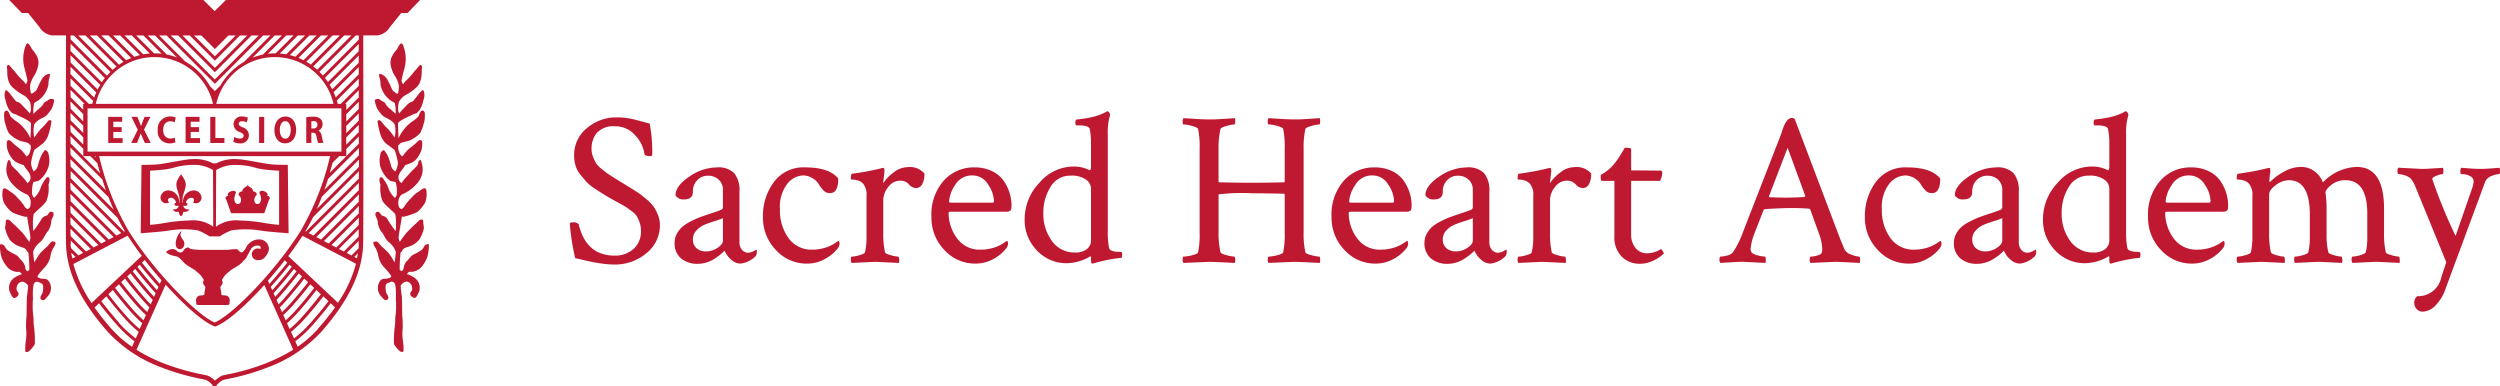 <svg xmlns="http://www.w3.org/2000/svg" width="349.289" height="54" viewBox="0 0 349.289 54">
  <g id="sacred-heart-academy-logo" transform="translate(4722 554)">
    <g id="Group_3" data-name="Group 3" transform="translate(-4722 -554)">
      <path id="Path_19" data-name="Path 19" d="M436.835,146.87c-.242.132-.264.484-.55.7a6.686,6.686,0,0,1-1.1.638c-.485.242-.595.573-.947.9a1.8,1.8,0,0,0-.485,1.079c0,.127-.173.289-.268.369-.1-.069-.194-.14-.277-.2a22.325,22.325,0,0,1,.126-2.41.428.428,0,0,0,.155-.157c.33-.507.33-.44,1.035-.683a3.142,3.142,0,0,0,1.409-.947,5.113,5.113,0,0,0,.639-1.52c.066-.264-.066-.506-.066-.947s-.22-.374-.4-.33-.528.463-.815.7-.749.749-1.035,1.013a13.143,13.143,0,0,0-1.029,1.38,1.409,1.409,0,0,1-.16-.741c.066-.635.347-1.993.458-2.854.081.129.142.093.268.08a10.259,10.259,0,0,0,1.806-.617,4.408,4.408,0,0,0,1.189-1.409,3.469,3.469,0,0,0,.132-1.74c-.088-.22-.22-.264-.484-.132s-.528.375-.793.529a3.561,3.561,0,0,0-.749.683,7.631,7.631,0,0,0-.969,1.145.871.871,0,0,1-.452.461c-.168-.025-.451-.163-.451-.814a1.509,1.509,0,0,1,.433-1.184,5.589,5.589,0,0,0,2.121-1.5,3.071,3.071,0,0,0,.837-1.784,3.594,3.594,0,0,0-.22-1.453c-.132-.242-.22-.044-.33.066s0,.33-.22.617-.7.683-.881.9-.837.9-1.057,1.189a2.91,2.91,0,0,0-.212.338.827.827,0,0,1-.448-.734c-.08-.662.79-1.343.912-1.758a7.837,7.837,0,0,0,.828-.312,2.02,2.02,0,0,0,.9-.727,3.765,3.765,0,0,0,.594-1.189,3.345,3.345,0,0,0,.066-.991c-.022-.2-.11-.33-.309-.286s-.352.22-.572.44-.837.661-1.167.969a7.432,7.432,0,0,0-.685.855c-.183-.066-.476-.291-.593-1.053a1.221,1.221,0,0,1,.014-.55c.028.053.066.053.118-.045.2-.374.969-.352,1.454-.572a4.5,4.5,0,0,0,1.475-1.035,5.987,5.987,0,0,0,.485-1.321,2.7,2.7,0,0,0,.154-.991c.022-.33.044-.683-.2-.793s-.352.066-.462.242-.11.4-.308.616a3.893,3.893,0,0,1-.727.595,5.742,5.742,0,0,0-1.969,2.386c-.024-.406-.089-1.557-.072-2.121.292-.442,1.624-.961,1.909-1.124a4.391,4.391,0,0,1,.683-.264c.132-.066.22-.264.4-.4a4.093,4.093,0,0,0,.55-1.409,1.938,1.938,0,0,0,.044-1.321c-.154-.2-.33.066-.463.176s-.462.595-.726.9-.22.4-.594.507-.793.7-1.035.9a5.7,5.7,0,0,0-.6.7,1.976,1.976,0,0,1-.166-.528,4.407,4.407,0,0,1,.122-1.11,2.679,2.679,0,0,1,.8-.872A7.13,7.13,0,0,0,435.4,125c1.057-.815.859-2.356.9-2.664s.044-.485-.088-.573-.264.066-.44.286a5.217,5.217,0,0,1-.506.573,11.2,11.2,0,0,1-1.1,1.255,2.448,2.448,0,0,0-.484.564,1.1,1.1,0,0,1-.213-.536c.084-.445.224-1.035.426-1.78a4.994,4.994,0,0,0-.186-3.077c-.08-.212-.164-.323-.27-.323s-.34.27-.5.615-.371.425-.716,1.035a2.072,2.072,0,0,0-.3,1.147,4.053,4.053,0,0,0,.7,1.877,4.211,4.211,0,0,1,.451,1.088l-.008.052.02.019a4.035,4.035,0,0,1-.108,1.148.447.447,0,0,1-.14.049,2.555,2.555,0,0,1-.609-.467c-.11-.176-.352-.793-.661-1.343a1.764,1.764,0,0,0-.836-.881c-.22-.066-.44-.154-.4.066a2.373,2.373,0,0,0,.11.55,3.132,3.132,0,0,1,.088.793,3.535,3.535,0,0,0,1.475,2.268c.239.142.4.244.519.32a4.978,4.978,0,0,1,.107,1.517c-.138-.136-.49-.481-.648-.6a4.212,4.212,0,0,1-.7-.7.668.668,0,0,0-.4-.418c-.308-.154-.506-.4-.727-.374s-.462.022-.4.352a3.6,3.6,0,0,0,.418,1.189c.176.2.551.793.9.969s1.255.595,1.453,1.1l0,.01a3.985,3.985,0,0,1,.039,1.465c-.02.117-.039.225-.055.323a13.869,13.869,0,0,0-.87-1.16,7.546,7.546,0,0,1-.595-.595c-.2-.22-.374-.484-.44-.528s-.132-.154-.264-.154-.22.022-.22.2a9.627,9.627,0,0,0,.352,1.629,2.86,2.86,0,0,0,.859,1.453c.306.23.857.64,1.164.869a9.572,9.572,0,0,1,.465,1.8,2.875,2.875,0,0,1-.359,1.214,1.335,1.335,0,0,1-.588-.773,7.331,7.331,0,0,0-.617-1.7c-.154-.154-.286-.528-.462-.506a.78.78,0,0,0-.44.7,3.266,3.266,0,0,0,.022,1.629,3.987,3.987,0,0,0,1.343,1.938c.2.093.519.11.791.225a4.61,4.61,0,0,1,.155,1.669,1.475,1.475,0,0,1-.255.518,3.372,3.372,0,0,1-.89-1.289,3.938,3.938,0,0,0-.55-1.1c-.2-.286-.308-.528-.484-.506s-.22,0-.242.352.132.506.132.749a4.933,4.933,0,0,0,.264,2.158c.32.621,1.4,1.387,1.812,1.9a8.093,8.093,0,0,1,.047,2.373,18.045,18.045,0,0,1-1.088-1.585c-.335-.64-.749-.462-.925-.7s-.308-.462-.44-.418-.374-.022-.374.352.264.55.308.9a2.9,2.9,0,0,0,.506,1.5c.33.286.529,1.057,1.079,1.5a2.871,2.871,0,0,1,.96,1.34,12.066,12.066,0,0,1-.175,1.492,9.244,9.244,0,0,0-.807-1.291,13.5,13.5,0,0,0-1.013-.969c-.308-.352-.528-.683-.749-.683s-.4.066-.4.2.022.286.33.748a3.329,3.329,0,0,1,.374,1.123,3.369,3.369,0,0,0,.683,1.409c.462.485,1.255,1.365,1.1,1.453-.025.014-.018.016.01.008a.669.669,0,0,1-.319.19c-.484.154-.881-.022-1.167.309a1.676,1.676,0,0,0,.066,2.2c.551.661.595.595.815.506s.22-.154.2-.4-.264-.33-.33-.793-.11-.991.22-1.123.529-.264.7-.2.352.11.418.639a8.945,8.945,0,0,1,.044,1.673,13.851,13.851,0,0,1,0,2.136c-.132.859-.044.925-.11,1.563a15.175,15.175,0,0,0-.154,2.334.822.822,0,0,0,.066.462c.11.22.727.947.9.969s.352.11.374-.154a7.185,7.185,0,0,0-.088-1.432,6.246,6.246,0,0,1-.022-1.7,15.471,15.471,0,0,0-.066-1.783c-.022-1.189-.022-2.4-.066-2.708-.03-.214-.125-.864-.157-1.426a.99.99,0,0,1,.378-.424.666.666,0,0,1,.881,0,1.047,1.047,0,0,1,.352.9c0,.242-.154.264-.242.484s0,.484.4.683.551-.33.815-.859a1.694,1.694,0,0,0-.617-1.894,3.826,3.826,0,0,0-1.1-.534c.455-.519.283-.259.788-.324a2.21,2.21,0,0,0,1.079-.485,4.315,4.315,0,0,0,.991-1.585,6.166,6.166,0,0,0,.22-1.629C437.319,146.716,437.077,146.738,436.835,146.87Z" transform="translate(-377.367 -112.662)" fill="#bf1932"/>
      <path id="Path_20" data-name="Path 20" d="M140.992,146.386c-.22,0-.44.33-.749.683a13.533,13.533,0,0,0-1.013.969,9.2,9.2,0,0,0-.807,1.291,12.143,12.143,0,0,1-.175-1.492,2.871,2.871,0,0,1,.96-1.34c.551-.44.749-1.211,1.079-1.5a2.906,2.906,0,0,0,.506-1.5c.044-.352.308-.528.308-.9s-.242-.308-.374-.352-.264.176-.44.418-.59.065-.925.7a17.908,17.908,0,0,1-1.088,1.585,8.084,8.084,0,0,1,.047-2.373c.415-.512,1.492-1.278,1.812-1.9a4.933,4.933,0,0,0,.264-2.158c0-.242.154-.4.132-.749s-.066-.33-.242-.352-.286.22-.484.506a3.938,3.938,0,0,0-.55,1.1,3.372,3.372,0,0,1-.89,1.289,1.479,1.479,0,0,1-.256-.518,4.61,4.61,0,0,1,.156-1.669c.272-.115.591-.133.791-.225a3.988,3.988,0,0,0,1.343-1.938,3.263,3.263,0,0,0,.022-1.629.78.78,0,0,0-.44-.7c-.176-.022-.308.352-.462.506a7.325,7.325,0,0,0-.617,1.7,1.337,1.337,0,0,1-.588.773,2.878,2.878,0,0,1-.359-1.214,9.575,9.575,0,0,1,.465-1.8c.308-.229.858-.639,1.164-.869a2.86,2.86,0,0,0,.859-1.453,9.651,9.651,0,0,0,.352-1.629c0-.176-.088-.2-.22-.2s-.2.11-.264.154-.242.308-.44.528a7.567,7.567,0,0,1-.595.595,13.777,13.777,0,0,0-.87,1.16c-.016-.1-.034-.206-.055-.323a3.984,3.984,0,0,1,.04-1.465l0-.01c.2-.506,1.1-.925,1.453-1.1s.727-.771.9-.969a3.6,3.6,0,0,0,.418-1.189c.066-.33-.176-.33-.4-.352s-.418.22-.727.374a.667.667,0,0,0-.4.418,4.215,4.215,0,0,1-.7.7c-.158.123-.51.468-.647.6a4.972,4.972,0,0,1,.107-1.517c.114-.076.28-.178.519-.32a3.537,3.537,0,0,0,1.475-2.268,3.134,3.134,0,0,1,.088-.793,2.372,2.372,0,0,0,.11-.55c.044-.22-.176-.132-.4-.066a1.764,1.764,0,0,0-.837.881c-.308.55-.55,1.167-.661,1.343a2.55,2.55,0,0,1-.609.467.444.444,0,0,1-.14-.049,4.021,4.021,0,0,1-.108-1.148l.02-.019-.008-.052a4.2,4.2,0,0,1,.451-1.088,4.058,4.058,0,0,0,.7-1.877,2.073,2.073,0,0,0-.3-1.147c-.345-.61-.557-.69-.716-1.035s-.393-.615-.5-.615-.19.111-.27.323a4.993,4.993,0,0,0-.186,3.077c.2.745.342,1.335.426,1.78a1.1,1.1,0,0,1-.213.536,2.441,2.441,0,0,0-.484-.564,11.214,11.214,0,0,1-1.1-1.255,5.24,5.24,0,0,1-.507-.573c-.176-.22-.308-.374-.44-.286s-.132.264-.088.573-.154,1.85.9,2.664a7.145,7.145,0,0,0,1.5,1.035,2.679,2.679,0,0,1,.8.872,4.43,4.43,0,0,1,.122,1.11,1.989,1.989,0,0,1-.166.528,5.717,5.717,0,0,0-.6-.7c-.242-.2-.661-.793-1.035-.9s-.33-.2-.595-.507-.595-.793-.727-.9-.308-.374-.462-.176a1.938,1.938,0,0,0,.044,1.321,4.089,4.089,0,0,0,.55,1.409c.176.132.264.33.4.4a4.387,4.387,0,0,1,.683.264c.284.163,1.617.681,1.909,1.124.016.564-.048,1.715-.072,2.121a5.741,5.741,0,0,0-1.969-2.386,3.882,3.882,0,0,1-.727-.595c-.2-.22-.2-.44-.308-.616s-.22-.352-.462-.242-.22.462-.2.793a2.7,2.7,0,0,0,.154.991,5.993,5.993,0,0,0,.485,1.321,4.5,4.5,0,0,0,1.475,1.035c.484.22,1.255.2,1.453.572.051.1.09.1.118.045a1.216,1.216,0,0,1,.014.55c-.117.762-.41.987-.593,1.053a7.518,7.518,0,0,0-.684-.855c-.33-.308-.947-.749-1.167-.969s-.374-.4-.572-.44-.286.088-.308.286a3.329,3.329,0,0,0,.066.991,3.76,3.76,0,0,0,.595,1.189,2.019,2.019,0,0,0,.9.727,7.816,7.816,0,0,0,.828.312c.121.415.992,1.1.912,1.758a.828.828,0,0,1-.448.734,2.864,2.864,0,0,0-.212-.338c-.22-.286-.881-.969-1.057-1.189s-.661-.617-.881-.9-.11-.506-.22-.617-.2-.308-.33-.066a3.592,3.592,0,0,0-.22,1.453,3.07,3.07,0,0,0,.837,1.784,5.592,5.592,0,0,0,2.121,1.5,1.509,1.509,0,0,1,.433,1.184c0,.651-.283.789-.451.814a.873.873,0,0,1-.452-.461,7.636,7.636,0,0,0-.969-1.145,3.566,3.566,0,0,0-.749-.683c-.264-.154-.528-.4-.793-.529s-.4-.088-.485.132a3.466,3.466,0,0,0,.132,1.74,4.409,4.409,0,0,0,1.189,1.409,10.275,10.275,0,0,0,1.806.617c.127.013.187.049.269-.08.111.861.393,2.219.458,2.854a1.409,1.409,0,0,1-.16.741,13.124,13.124,0,0,0-1.029-1.38c-.286-.264-.749-.771-1.035-1.013s-.639-.661-.815-.7-.4-.11-.4.33-.132.683-.066.947a5.111,5.111,0,0,0,.638,1.52,3.143,3.143,0,0,0,1.409.947c.7.242.7.176,1.035.683a.427.427,0,0,0,.155.157,22.258,22.258,0,0,1,.126,2.41c-.083.062-.181.133-.277.2-.1-.08-.268-.242-.268-.369a1.8,1.8,0,0,0-.485-1.079c-.352-.33-.462-.661-.947-.9a6.66,6.66,0,0,1-1.1-.638c-.286-.22-.308-.573-.55-.7s-.484-.154-.484.066a6.156,6.156,0,0,0,.22,1.629,4.315,4.315,0,0,0,.991,1.585,2.21,2.21,0,0,0,1.079.485c.5.066.332-.2.787.324a3.829,3.829,0,0,0-1.1.534,1.694,1.694,0,0,0-.617,1.894c.264.528.418,1.057.815.859s.485-.463.4-.683-.242-.242-.242-.484a1.047,1.047,0,0,1,.352-.9.666.666,0,0,1,.881,0,.989.989,0,0,1,.378.424c-.033.561-.127,1.211-.157,1.426-.044.308-.044,1.519-.066,2.708a15.492,15.492,0,0,0-.066,1.783,6.242,6.242,0,0,1-.022,1.7,7.2,7.2,0,0,0-.088,1.432c.022.264.2.176.374.154s.793-.749.9-.969a.821.821,0,0,0,.066-.462,15.125,15.125,0,0,0-.154-2.334c-.066-.638.022-.7-.11-1.563a13.826,13.826,0,0,1,0-2.136,8.951,8.951,0,0,1,.044-1.673c.066-.528.242-.573.418-.639s.374.066.7.2.286.661.22,1.123-.308.55-.33.793-.022.308.2.4.264.154.815-.506a1.676,1.676,0,0,0,.066-2.2c-.286-.33-.683-.154-1.167-.309a.669.669,0,0,1-.318-.19c.028.008.035.006.01-.008-.154-.088.638-.969,1.1-1.453a3.371,3.371,0,0,0,.683-1.409,3.321,3.321,0,0,1,.374-1.123c.308-.462.33-.616.33-.748S141.212,146.386,140.992,146.386Z" transform="translate(-133.615 -112.662)" fill="#bf1932"/>
      <path id="Path_21" data-name="Path 21" d="M192.33,89.272a2.417,2.417,0,0,0,1.817-1.19l1.566-1.942h.877l1.754-1.817H171.217l-1.58,1.553-1.568-1.553H140.943L142.7,86.14h.877l1.566,1.942a2.417,2.417,0,0,0,1.817,1.19h1.917c-.012,4.931-.06,26.789,0,29.161.1,3.91,2,7.91,5.809,12.227a19.238,19.238,0,0,0,7.446,4.969,32.776,32.776,0,0,0,5.771,1.662c.239.049.445.09.5.11a2.433,2.433,0,0,1,.972.788l.1.133h.331s.1-.138.1-.138a2.342,2.342,0,0,1,.954-.784c.059-.02.264-.061.5-.11a32.735,32.735,0,0,0,5.762-1.662,19.245,19.245,0,0,0,7.44-4.969c3.816-4.329,5.721-8.328,5.824-12.227.062-2.372.026-24.23.017-29.161Zm-2.548,15.13-4.057,4.062c.143-.485.275-.958.4-1.413l.909-.91h1v-1l1.754-1.756Q189.781,103.894,189.782,104.4Zm-8.758,23.215a17.228,17.228,0,0,1-1.458,1.462l-.333-.745a17.7,17.7,0,0,0,1.347-1.364c.9-1.019,1.71-2,2.421-2.929l.545.512C182.814,125.518,181.967,126.548,181.024,127.617Zm2.833-2.772.624.587c-.727.956-1.568,1.978-2.5,3.039a17.606,17.606,0,0,1-1.87,1.82l-.36-.805a17.8,17.8,0,0,0,1.594-1.588C182.281,126.834,183.125,125.808,183.857,124.845Zm-3.595,1.844a17.2,17.2,0,0,1-1.211,1.237l-.3-.66c.282-.279.553-.565.808-.855.973-1.1,1.845-2.165,2.6-3.16l.53.5C181.979,124.678,181.164,125.666,180.262,126.69Zm-1.016-.559c-.214.243-.441.484-.675.72l-.279-.624c1.069-1.174,2.131-2.442,3.1-3.7l.458.43C181.1,123.956,180.224,125.021,179.245,126.131ZM178.1,125.8l-.228-.51c.99-1.089,1.948-2.226,2.855-3.388l.351.33C180.15,123.445,179.131,124.666,178.1,125.8Zm-.417-.933-.205-.46c.9-1,1.783-2.037,2.619-3.1l.319.3C179.55,122.73,178.633,123.823,177.686,124.871Zm-.395-.884-.2-.453c.8-.909,1.6-1.867,2.351-2.84l.349.328C178.99,122.036,178.153,123.03,177.291,123.987Zm-7.652,5.391c-2.405-.989-8.328-6.967-11.978-12.723a37.427,37.427,0,0,1-4.154-10.515h32.265a37.426,37.426,0,0,1-4.154,10.515C177.967,122.411,172.044,128.389,169.639,129.378Zm-11.387-1.761c-.943-1.07-1.79-2.1-2.522-3.064l.545-.512c.71.927,1.522,1.91,2.421,2.929a17.691,17.691,0,0,0,1.347,1.364l-.333.745A17.355,17.355,0,0,1,158.252,127.617Zm1.276,1.869-.36.805a17.593,17.593,0,0,1-1.87-1.82c-.935-1.061-1.776-2.082-2.5-3.039l.624-.587c.731.962,1.576,1.988,2.515,3.052A17.781,17.781,0,0,0,159.529,129.486Zm-.514-2.8c-.9-1.024-1.718-2.012-2.428-2.941l.53-.5c.752,1,1.623,2.056,2.6,3.16.255.29.527.576.808.855l-.3.66A17.166,17.166,0,0,1,159.015,126.69Zm1.016-.559c-.978-1.11-1.852-2.175-2.6-3.172l.458-.43c.968,1.256,2.031,2.524,3.1,3.7l-.279.624C160.472,126.615,160.246,126.374,160.031,126.131Zm-1.835-3.895.351-.33c.907,1.162,1.865,2.3,2.855,3.388l-.228.51C160.145,124.666,159.126,123.445,158.2,122.236Zm.662-.622.319-.3c.837,1.061,1.715,2.1,2.619,3.1l-.206.46C160.643,123.823,159.727,122.73,158.857,121.615Zm.63-.592.391-.367c.75.967,1.539,1.919,2.334,2.824l-.227.508C161.124,123.031,160.286,122.037,159.487,121.023ZM187.35,99.467V105.5H151.884V99.467Zm-34.319-.635a8.4,8.4,0,0,1,16.353-.109l.032.109Zm16.831,0,.031-.109a8.4,8.4,0,0,1,16.353.109Zm16.567,7.309-.1.1c.009-.034.017-.068.025-.1Zm-33.394.165-.165-.165H153Zm-.765-.165.974.974c.122.456.254.93.4,1.415l-2.389-2.389h1.018Zm37.51-3.356-1.754,1.756v-1.017l1.753-1.755Q189.781,102.275,189.781,102.785Zm0-1.617-1.752,1.755v-1.017l1.751-1.754Q189.779,100.657,189.78,101.168Zm0-1.616-1.751,1.753v-1.017l1.75-1.752Q189.778,99.039,189.778,99.552Zm0-1.616-1.749,1.751v-.856h-.161l1.909-1.912Q189.776,97.421,189.776,97.936Zm0-1.616-2.508,2.511h-.434c-.04-.153-.082-.3-.129-.453l3.07-3.074Q189.774,95.8,189.775,96.32Zm0-1.616-3.221,3.225q-.134-.368-.3-.721l3.516-3.52Q189.772,94.181,189.772,94.7Zm0-1.615-3.711,3.716q-.172-.333-.367-.65l4.077-4.082C189.769,92.4,189.77,92.736,189.77,93.089Zm0-1.615-4.311,4.316q-.2-.3-.431-.586l4.74-4.746C189.766,90.77,189.767,91.109,189.767,91.474Zm0-2.2c0,.175,0,.371,0,.587l-5.011,5.017q-.237-.272-.492-.524l5.074-5.08Zm-1.029,0-4.783,4.789q-.268-.242-.554-.462l4.321-4.327Zm-1.616,0-4.068,4.073q-.3-.211-.621-.4l3.673-3.677Zm-1.616,0-3.461,3.465q-.341-.176-.7-.322l3.137-3.143Zm-1.621,0-2.973,2.978c-.256-.089-.518-.167-.784-.232l2.741-2.746Zm-1.615,0-2.637,2.641a8.508,8.508,0,0,0-.9-.115l2.521-2.526Zm-1.615,0-2.5,2.5h-.062a8.687,8.687,0,0,0-1.019.061l2.557-2.562Zm-1.622,0-2.671,2.677a8.554,8.554,0,0,0-1.443.43l3.1-3.107Zm-11.271,0,1.9,1.9,1.895-1.9h1.012l-2.907,2.92-2.92-2.92Zm-1.618,0,3.521,3.521,3.505-3.521h1.012l-4.518,4.538-4.538-4.538Zm-1.618,0,5.139,5.139,5.116-5.139H175.8l-6.141,6.156-6.156-6.156Zm-1.618,0,6.757,6.756,6.74-6.756h1.014l-3.669,3.677a9.1,9.1,0,0,0-1.1.752,9.528,9.528,0,0,0-2.243,2.6l-.744.745-.677-.676A9.532,9.532,0,0,0,166.7,93.7a9.072,9.072,0,0,0-1.187-.8l-3.626-3.626Zm-1.618,0,3.084,3.084a8.53,8.53,0,0,0-1.435-.417l-2.667-2.667Zm-1.618,0,2.557,2.557a8.682,8.682,0,0,0-.97-.056h-.1l-2.5-2.5Zm-1.618,0L160.58,91.8a8.5,8.5,0,0,0-.9.119l-2.647-2.647Zm-1.618,0,2.754,2.755q-.4.1-.783.235l-2.99-2.99Zm-1.618,0,3.156,3.156q-.354.147-.694.324L153.8,89.272Zm-1.618,0,3.693,3.693q-.318.186-.62.4l-4.091-4.091Zm-1.618,0,4.346,4.346q-.285.221-.553.464l-4.81-4.81Zm-2.069,0h.451l5.1,5.1q-.255.253-.491.526l-5.064-5.063Q149.511,89.526,149.511,89.272Zm0,1.164L154.3,95.23q-.225.285-.43.588l-4.366-4.366C149.507,91.086,149.508,90.747,149.509,90.436Zm0,1.614,4.133,4.133q-.194.318-.365.653l-3.77-3.77C149.5,92.713,149.5,92.373,149.505,92.051Zm0,1.614,3.577,3.576q-.161.354-.294.724L149.5,94.681Q149.5,94.158,149.5,93.665Zm0,1.615,3.135,3.135q-.064.207-.119.417h-.482L149.5,96.3Q149.5,95.777,149.5,95.28Zm0,1.615,1.937,1.937h-.186v.832l-1.753-1.753Q149.495,97.4,149.5,96.894Zm0,1.615,1.754,1.754v1.018l-1.756-1.756Q149.492,99.013,149.493,98.509Zm0,1.615,1.757,1.756V102.9l-1.758-1.758Q149.49,100.63,149.49,100.125Zm0,1.616,1.759,1.759v1.018l-1.76-1.76Q149.487,102.248,149.488,101.74Zm0,1.616,1.761,1.761v1.018l-1.762-1.762Q149.486,103.865,149.486,103.356Zm0,1.616,4.423,4.423c.159.5.33,1.015.513,1.531l-4.937-4.936Q149.484,105.483,149.485,104.972Zm0,1.617,5.289,5.288c.223.58.461,1.161.717,1.734l-6.006-6.006Q149.483,107.1,149.483,106.589Zm0,1.617,6.538,6.538c.32.645.662,1.274,1.029,1.876l-.112.059-7.455-7.455Zm0,1.618,7.06,7.06-.668.349-6.392-6.392Q149.483,110.341,149.483,109.823Zm0,1.618,6,6-.668.349-5.328-5.328Q149.483,111.964,149.483,111.442Zm0,1.619,4.933,4.933-.669.349-4.263-4.263C149.486,113.754,149.485,113.413,149.485,113.061Zm0,1.621,3.867,3.867-.668.349-3.2-3.2C149.49,115.383,149.489,115.042,149.488,114.682Zm.006,1.623,2.8,2.8-.668.349-2.124-2.124C149.5,117.032,149.5,116.689,149.493,116.305Zm.02,2.11c0-.115-.006-.277-.008-.481l1.724,1.724-.669.349-1.017-1.017C149.53,118.8,149.519,118.607,149.514,118.416Zm.1,1.243.555.556-.43.224C149.687,120.178,149.644,119.918,149.611,119.659Zm.291,1.532,7.544-3.94c.6.926,1.268,1.873,1.977,2.813l-7.019,6.6A18.088,18.088,0,0,1,149.9,121.19Zm8.157,11.584a15.663,15.663,0,0,1-2.9-2.535,32.99,32.99,0,0,1-2.338-2.957l.63-.592c.725.952,1.561,1.967,2.489,3.019a18.3,18.3,0,0,0,2.455,2.3Zm-1.8-3.345c-.933-1.058-1.771-2.077-2.5-3.031l.717-.674c.727.955,1.565,1.972,2.5,3.027a18.081,18.081,0,0,0,2.009,1.942l-.41.917A17.834,17.834,0,0,1,156.264,129.429Zm20.619,5.609a32.141,32.141,0,0,1-5.654,1.63c-.334.068-.486.1-.577.13a4.669,4.669,0,0,0-1.018.711,2.655,2.655,0,0,0-1.027-.711c-.091-.03-.243-.062-.578-.13a32.181,32.181,0,0,1-5.662-1.63,22.563,22.563,0,0,1-3.68-1.849l4.067-9.1c2.64,2.922,5.284,5.251,6.828,5.825l.092.034.092-.034c1.534-.57,4.156-2.874,6.779-5.771l4.036,9.034A22.546,22.546,0,0,1,176.884,135.038Zm3.4-4.345a18.11,18.11,0,0,0,2.009-1.942c.93-1.055,1.768-2.073,2.5-3.027l.717.674c-.726.955-1.565,1.974-2.5,3.031a17.827,17.827,0,0,1-2.315,2.181Zm3.795-.454a15.676,15.676,0,0,1-2.872,2.52l-.335-.749a18.332,18.332,0,0,0,2.455-2.3c.928-1.052,1.763-2.066,2.489-3.019l.613.576A33.316,33.316,0,0,1,184.082,130.239Zm2.771-3.6-6.959-6.541c.714-.944,1.387-1.9,1.991-2.827l7.474,3.9A18.1,18.1,0,0,1,186.854,126.643Zm2.672-6.215-.4-.209.518-.518C189.612,119.942,189.572,120.185,189.525,120.428Zm.222-2.012c-.005.2-.017.409-.033.614l-.982.984-.668-.349,1.691-1.693C189.753,118.158,189.75,118.308,189.747,118.416Zm.014-1.051-2.092,2.094L187,119.11l2.766-2.769C189.766,116.725,189.764,117.068,189.761,117.364Zm.009-1.627-3.163,3.167-.667-.349,3.834-3.839Q189.772,115.257,189.771,115.737Zm.005-1.623-4.23,4.235-.668-.349,4.9-4.905Q189.777,113.623,189.776,114.114Zm0-1.621-5.294,5.3-.668-.349,5.963-5.971Q189.78,112,189.779,112.494Zm0-1.62-6.359,6.366-.668-.349,7.027-7.035Q189.782,110.374,189.781,110.874Zm0-1.619-7.421,7.431-.078-.041c.389-.636.75-1.3,1.087-1.986l6.413-6.421Q189.782,108.752,189.782,109.255Zm0-1.618-5.887,5.894c.252-.571.488-1.149.708-1.726l5.178-5.185Zm-4.829,3.217c.182-.515.351-1.025.509-1.526l4.32-4.326q0,.51,0,1.017Z" transform="translate(-139.651 -84.323)" fill="#bf1932"/>
      <path id="Path_22" data-name="Path 22" d="M265.22,224.771a1.573,1.573,0,0,0-1.239,1.69h-.052a2.977,2.977,0,0,1,.086-1.111c.285-.985.582-1.422.078-2.28-.089-.151-.083-.143-.337-.531a.084.084,0,0,0-.048-.038.085.085,0,0,0-.048.038c-.253.388-.248.38-.337.531-.5.858-.207,1.3.078,2.28a2.978,2.978,0,0,1,.086,1.111h-.055a1.573,1.573,0,0,0-1.239-1.69,1.1,1.1,0,0,0-1.348.889.781.781,0,0,0,1.2.752.394.394,0,0,1-.147-.381c.039-.254.3-.264.459-.264a.855.855,0,0,1,.662.695.229.229,0,0,0-.222.214.234.234,0,0,0,.249.215h.358a.892.892,0,0,1-.278.4.841.841,0,0,1-.479.1c-.052,0-.078,0-.052.065s.207.35.79.272c.013.282.21.607.32.609s.307-.327.32-.609c.583.078.764-.207.79-.272s0-.065-.052-.065a.841.841,0,0,1-.479-.1.893.893,0,0,1-.278-.4h.355a.234.234,0,0,0,.249-.215.23.23,0,0,0-.223-.214.855.855,0,0,1,.662-.695c.156,0,.42.01.459.264a.4.4,0,0,1-.147.381.781.781,0,0,0,1.2-.752A1.1,1.1,0,0,0,265.22,224.771Z" transform="translate(-238.411 -198.137)" fill="#bf1932"/>
      <path id="Path_23" data-name="Path 23" d="M277.068,222.5h0Z" transform="translate(-251.774 -198.134)" fill="#bf1932"/>
      <path id="Path_24" data-name="Path 24" d="M277.076,255.63h0Z" transform="translate(-251.774 -225.425)" fill="#bf1932"/>
      <path id="Path_25" data-name="Path 25" d="M263.068,211.154c-.849-.1-3.8-.717-4.446-.695a5.493,5.493,0,0,0-3,.579h-.457a5.493,5.493,0,0,0-3-.579c-.646-.022-3.6.592-4.447.695s-2.541.1-2.541.1l-.109,9.552s2.648-.178,3.806-.356a13.136,13.136,0,0,1,4.182-.043,9.08,9.08,0,0,1,1.627.835h1.43a9.08,9.08,0,0,1,1.627-.835,13.134,13.134,0,0,1,4.182.043c1.158.178,3.806.356,3.806.356l-.109-9.552S263.917,211.257,263.068,211.154Zm-11.224,7.871a23.259,23.259,0,0,0-3.564.372c-1.026.176-1.905.235-1.905.235v-7.564s1.5-.088,2.316-.205,1.407-.381,2.287-.5a10.774,10.774,0,0,1,2.169-.088,5.4,5.4,0,0,1,2.023.7l.029,7.915A4.827,4.827,0,0,0,251.843,219.025Zm12.559.607s-.88-.059-1.906-.235a23.265,23.265,0,0,0-3.564-.372,4.827,4.827,0,0,0-3.354.871l.029-7.915a5.4,5.4,0,0,1,2.023-.7,10.773,10.773,0,0,1,2.169.088c.88.117,1.466.381,2.287.5s2.316.205,2.316.205Z" transform="translate(-225.408 -188.218)" fill="#bf1932"/>
      <path id="Path_26" data-name="Path 26" d="M317.086,231.9a.283.283,0,0,0,.048.344,2.931,2.931,0,0,1,.1.4.922.922,0,0,1-.159.844.423.423,0,0,1-.647-.053.833.833,0,0,1,.105-.94.308.308,0,0,0,.086-.08c.117-.162.024-.388-.208-.505a.641.641,0,0,0-.261-.068.623.623,0,0,0-.229-.459c-.084-.073-.263-.156-.348-.226-.045-.038-.169-.181-.169-.181h0s-.124.143-.169.181c-.084.071-.264.153-.348.226a.625.625,0,0,0-.229.459.64.64,0,0,0-.261.068c-.232.118-.325.344-.208.505a.312.312,0,0,0,.086.08.833.833,0,0,1,.105.94.423.423,0,0,1-.647.053.922.922,0,0,1-.16-.844,2.925,2.925,0,0,1,.1-.4.282.282,0,0,0,.048-.344c-.117-.161-.451-.169-.747-.019s-.442.4-.325.563a.238.238,0,0,0,.051.051.441.441,0,0,0-.053,0,.32.32,0,0,0-.344.288.249.249,0,0,0,.035.127.3.3,0,0,0,.071.081l.676,1.907h4.634l.677-1.907a.3.3,0,0,0,.071-.081.251.251,0,0,0,.035-.127.32.32,0,0,0-.344-.288.44.44,0,0,0-.053,0,.243.243,0,0,0,.051-.051c.117-.161-.029-.413-.325-.563S317.2,231.735,317.086,231.9Z" transform="translate(-280.799 -205.11)" fill="#bf1932"/>
      <path id="Path_27" data-name="Path 27" d="M273.614,267.265l.1-.176-.249.191-.234.308-.19.382-.146.425-.059.425.029.381.132.293.278.176.205.014.2-.073.161-.132.117-.176.073-.205.015-.235-.044-.235-.117-.22-.132-.176-.1-.161-.088-.161-.044-.161-.015-.147.029-.161Z" transform="translate(-248.29 -234.864)" fill="#bf1932"/>
      <path id="Path_28" data-name="Path 28" d="M278.209,274.016a2.03,2.03,0,0,0-1.808,1.207c-.013.024-.393.623-.568.612-.331-.022-.5-.366-.631-.432s-.329-.007-.495-.007-.544.041-.544.041l-.293.046H270.1l-.421-.023-.4-.023-.348-.047-.293-.069-.256-.163c-.2-.078-.6.211-.649.344a.569.569,0,0,1-.424.345.718.718,0,0,1-.53-.212.842.842,0,0,0-.637-.265,1.346,1.346,0,0,0-.875.4c-.027.08.159.186.451.345a3.354,3.354,0,0,0,.8.239,1.257,1.257,0,0,1,.63.281l.342.342.311.348.348.279.4.255.384.232.366.232.311.279a2.491,2.491,0,0,1,.623.623c.2.332.332.4.266.565a.509.509,0,0,0,0,.531c.133.166.232.265.232.4a2.332,2.332,0,0,1-.1.6c-.075.242.066.332-.066.431s-.233.066-.565.1a.671.671,0,0,0-.564.764c.1.332-.133.565.4.565h3.91c.531,0,.3-.233.4-.565a.671.671,0,0,0-.564-.764c-.332-.033-.432,0-.565-.1s.008-.19-.067-.431a2.335,2.335,0,0,1-.1-.6c0-.133.1-.233.232-.4a.509.509,0,0,0,0-.531c-.066-.166.066-.233.266-.565a2.492,2.492,0,0,1,.623-.623l.311-.279.366-.232.384-.232.4-.255.348-.279.311-.348.342-.342.2-.4c.266-.432.239-.453.438-.785a1.031,1.031,0,0,1,.957-.577c.438.017.466.231.444.461a1.2,1.2,0,0,0-.261-.029.814.814,0,1,0,0,1.594,1.009,1.009,0,0,0,.9-.473l.008.006a1.941,1.941,0,0,0,.508-1.044A1.353,1.353,0,0,0,278.209,274.016Z" transform="translate(-242.05 -240.569)" fill="#bf1932"/>
      <path id="Path_29" data-name="Path 29" d="M221.364,179.913h-1.3v-.865h1.166v-.67h-1.166v-.757H221.3v-.675h-1.951v3.642h2.017Z" transform="translate(-204.23 -160.615)" fill="#bf1932"/>
      <path id="Path_30" data-name="Path 30" d="M238.379,180.588l.259-.659c.1-.254.183-.443.249-.654h.01c.089.211.165.4.282.654l.287.659h.828l-.94-1.864.894-1.778h-.818l-.268.665c-.08.211-.141.373-.216.605h-.009c-.075-.205-.146-.384-.24-.605l-.278-.665h-.823l.884,1.8-.917,1.843Z" transform="translate(-219.233 -160.615)" fill="#bf1932"/>
      <path id="Path_31" data-name="Path 31" d="M260.262,180.37a1.867,1.867,0,0,0,.809-.157l-.1-.648a1.512,1.512,0,0,1-.6.119c-.635,0-1.011-.459-1.011-1.189,0-.816.442-1.21,1.006-1.21a1.341,1.341,0,0,1,.6.135l.15-.649a1.661,1.661,0,0,0-.78-.162,1.733,1.733,0,0,0-1.73,1.929A1.631,1.631,0,0,0,260.262,180.37Z" transform="translate(-236.564 -160.337)" fill="#bf1932"/>
      <path id="Path_32" data-name="Path 32" d="M282.674,179.913h-1.3v-.865h1.166v-.67h-1.166v-.757h1.237v-.675h-1.951v3.642h2.017Z" transform="translate(-254.73 -160.615)" fill="#bf1932"/>
      <path id="Path_33" data-name="Path 33" d="M302.206,179.9h-1.26v-2.95h-.715v3.642h1.975Z" transform="translate(-270.852 -160.615)" fill="#bf1932"/>
      <path id="Path_34" data-name="Path 34" d="M319.413,179.695a1.628,1.628,0,0,1-.795-.227l-.146.675a1.847,1.847,0,0,0,.9.227,1.137,1.137,0,0,0,.456-2.221c-.414-.184-.588-.286-.588-.519,0-.184.151-.351.461-.351a1.328,1.328,0,0,1,.658.173l.16-.659a1.65,1.65,0,0,0-.809-.184,1.091,1.091,0,0,0-1.2,1.092,1.175,1.175,0,0,0,.875,1.086c.381.151.531.286.531.508C319.916,179.538,319.742,179.695,319.413,179.695Z" transform="translate(-285.878 -160.337)" fill="#bf1932"/>
      <rect id="Rectangle_16" data-name="Rectangle 16" width="0.715" height="3.642" transform="translate(36.201 16.332)" fill="#bf1932"/>
      <path id="Path_35" data-name="Path 35" d="M352.5,180.37h0c.926,0,1.552-.719,1.552-1.918,0-1.005-.531-1.843-1.5-1.843-.931,0-1.543.816-1.543,1.907C351.006,179.554,351.561,180.37,352.5,180.37Zm.033-3.107c.494,0,.762.562.762,1.216,0,.713-.277,1.237-.762,1.237h0c-.48,0-.766-.535-.766-1.221S352.036,177.263,352.53,177.263Z" transform="translate(-312.675 -160.337)" fill="#bf1932"/>
      <path id="Path_36" data-name="Path 36" d="M377,179.03h.212c.3.005.432.124.522.583a5.229,5.229,0,0,0,.216.848h.734c-.061-.141-.155-.616-.254-1.032a.908.908,0,0,0-.423-.675v-.016a.96.96,0,0,0,.559-.891.975.975,0,0,0-.3-.762,1.436,1.436,0,0,0-1.025-.292,4.9,4.9,0,0,0-.955.081v3.588H377Zm0-1.594a1.242,1.242,0,0,1,.324-.027.467.467,0,0,1,.527.5.507.507,0,0,1-.569.524H377Z" transform="translate(-333.499 -160.488)" fill="#bf1932"/>
    </g>
    <g id="Group_367" data-name="Group 367" transform="translate(-4642.394 -538.458)">
      <path id="Path_1" data-name="Path 1" d="M313.384-82.705a4.8,4.8,0,0,1,1.794-3.847,6.285,6.285,0,0,1,4.165-1.5,10.109,10.109,0,0,1,1.262.075,9.681,9.681,0,0,1,.973.167q.379.091,1.094.289t1.263.319a20.572,20.572,0,0,1,.364,4.348c0,.142-.1.213-.3.213q-.73,0-.791-.3a4.694,4.694,0,0,0-1.292-2.6,3.612,3.612,0,0,0-2.782-1.262,3.151,3.151,0,0,0-2.57.912,3.437,3.437,0,0,0-.745,2.25,2.959,2.959,0,0,0,.212,1.109,5.94,5.94,0,0,0,.426.882,3.432,3.432,0,0,0,.775.806q.563.457.821.639t1.034.669q.775.487.989.608.152.091,1.064.654t1.246.791q.335.228,1.049.821a5.785,5.785,0,0,1,1.034,1.049,6.217,6.217,0,0,1,.608,1.14,3.6,3.6,0,0,1,.29,1.414,4.955,4.955,0,0,1-1.9,4,6.789,6.789,0,0,1-4.455,1.566,12.111,12.111,0,0,1-1.551-.107q-.821-.107-1.368-.213t-1.383-.3q-.837-.2-1.171-.258a32.5,32.5,0,0,1-.76-4.835q0-.182.486-.182a.912.912,0,0,1,.76.273q1.033,4.379,5.048,4.379a3.835,3.835,0,0,0,2.584-.912,3.218,3.218,0,0,0,1.064-2.584,3.365,3.365,0,0,0-.182-1.125,4.963,4.963,0,0,0-.381-.852,2.693,2.693,0,0,0-.7-.715q-.5-.379-.775-.563t-1-.578q-.73-.395-1-.547-.883-.516-1.231-.729t-1.156-.745a6.128,6.128,0,0,1-1.171-.943q-.364-.411-.851-1a3.573,3.573,0,0,1-.684-1.263A4.883,4.883,0,0,1,313.384-82.705Z" transform="translate(-312.776 88.909)" fill="#bf1932"/>
      <path id="Path_2" data-name="Path 2" d="M337.527-79.073a3.111,3.111,0,0,1,2.4.806,3.814,3.814,0,0,1,.729,2.6v7.024a1.67,1.67,0,0,0,.335,1.065,1.1,1.1,0,0,0,.912.425,2.065,2.065,0,0,0,1.064-.425c.08,0,.121.081.121.243a1.19,1.19,0,0,1-.152.638,3.591,3.591,0,0,1-2.129,1.065,1.972,1.972,0,0,1-1.337-.578,3.2,3.2,0,0,1-.882-1.216.933.933,0,0,0-.228.2,5.677,5.677,0,0,1-.532.456q-.335.258-.775.532a4.392,4.392,0,0,1-1.034.456,4.045,4.045,0,0,1-1.2.183,3.536,3.536,0,0,1-2.311-.745,2.717,2.717,0,0,1-.912-2.235,2.527,2.527,0,0,1,.335-1.263,3.477,3.477,0,0,1,.791-.973,6.559,6.559,0,0,1,1.246-.775,12.177,12.177,0,0,1,1.354-.592q.562-.2,1.474-.5t1.277-.456a.421.421,0,0,0,.273-.456v-2.28a1.894,1.894,0,0,0-.608-1.505,2.145,2.145,0,0,0-1.459-.532,2.038,2.038,0,0,0-1.52.624,2.228,2.228,0,0,0-.608,1.627q0,1.065-1.247,1.064a1.252,1.252,0,0,1-1.185-.578q0-1.307,1.916-2.6A6.9,6.9,0,0,1,337.527-79.073Zm-2.858,11.3a1.986,1.986,0,0,0,1.337.441,2.836,2.836,0,0,0,1.582-.5q.759-.5.76-1.019v-3.132a11.247,11.247,0,0,1-1.186.425q-.943.3-1.475.532a3.158,3.158,0,0,0-1.034.76,1.743,1.743,0,0,0-.5,1.231A1.563,1.563,0,0,0,334.669-67.777Z" transform="translate(-316.947 86.918)" fill="#bf1932"/>
      <path id="Path_3" data-name="Path 3" d="M353.35-79.073q3.344,0,4.621,1.551,0,2.038-1.125,2.037a1.2,1.2,0,0,1-.791-.228,4.493,4.493,0,0,1-.7-.836,2.7,2.7,0,0,0-2.25-1.4,2.958,2.958,0,0,0-2.265,1.186,5.284,5.284,0,0,0-1.019,3.527,6.577,6.577,0,0,0,1.2,4.044,3.919,3.919,0,0,0,3.33,1.612,5.845,5.845,0,0,0,1.216-.122,5.721,5.721,0,0,0,.989-.289,5.651,5.651,0,0,0,.7-.334q.288-.167.5-.32l.213-.152c.121,0,.182.132.182.4a1.089,1.089,0,0,1-.182.547,5.575,5.575,0,0,1-1.794,1.536,5.082,5.082,0,0,1-2.584.684,5.77,5.77,0,0,1-4.333-1.9,6.472,6.472,0,0,1-1.81-4.637,7.919,7.919,0,0,1,1.521-4.85A5.115,5.115,0,0,1,353.35-79.073Z" transform="translate(-320.459 86.918)" fill="#bf1932"/>
      <path id="Path_4" data-name="Path 4" d="M371.128-79.112a2.658,2.658,0,0,1,2.372.882,2.8,2.8,0,0,1-.335,1.551.978.978,0,0,1-.821.487,1.327,1.327,0,0,1-1-.517,1.577,1.577,0,0,0-1.246-.517,2.054,2.054,0,0,0-1.643.882,2.941,2.941,0,0,0-.7,1.854v4.561A11.444,11.444,0,0,0,368-67.223q.061.214.806.411a4.793,4.793,0,0,0,1.049.2q.091,0,.121.364a1.256,1.256,0,0,1-.03.517q-3.041-.151-3.284-.152-.182,0-3.314.152a.728.728,0,0,1-.122-.5q0-.379.122-.38a4.435,4.435,0,0,0,1.079-.2q.715-.2.775-.411a9.2,9.2,0,0,0,.213-2.128V-75.1a2.422,2.422,0,0,0-.426-1.642,1.554,1.554,0,0,0-.745-.5,2.574,2.574,0,0,0-.729-.137c-.194,0-.29-.019-.29-.061,0-.486.062-.739.183-.76a35.576,35.576,0,0,0,4.2-.791.932.932,0,0,0,.153-.03c.08,0,.132.086.152.258a1.2,1.2,0,0,1,0,.38l-.182,1.521a6.3,6.3,0,0,1,1.5-1.536A3.183,3.183,0,0,1,371.128-79.112Z" transform="translate(-323.954 86.927)" fill="#bf1932"/>
      <path id="Path_5" data-name="Path 5" d="M383.711-79.073a5.449,5.449,0,0,1,2.463.532,4.14,4.14,0,0,1,1.627,1.368,6.3,6.3,0,0,1,.821,1.7,6.025,6.025,0,0,1,.258,1.718q0,.608-.183.745a1.249,1.249,0,0,1-.7.137h-7.663c-.163,0-.243.051-.243.152a5.92,5.92,0,0,0,1.155,3.527,3.86,3.86,0,0,0,3.345,1.612,5.845,5.845,0,0,0,1.216-.122,5.7,5.7,0,0,0,.989-.289,5.65,5.65,0,0,0,.7-.334q.288-.167.5-.32l.213-.152c.122,0,.183.132.183.4a1.083,1.083,0,0,1-.183.547,5.581,5.581,0,0,1-1.793,1.536,5.084,5.084,0,0,1-2.585.684,5.771,5.771,0,0,1-4.333-1.9,6.472,6.472,0,0,1-1.809-4.637,7.135,7.135,0,0,1,1.718-5.047A5.618,5.618,0,0,1,383.711-79.073Zm-.3,1.125a2.677,2.677,0,0,0-2.417,1.354,4.572,4.572,0,0,0-.836,2.235q0,.213.182.213h5.929c.1,0,.153-.1.153-.3a4.255,4.255,0,0,0-.821-2.235A2.506,2.506,0,0,0,383.407-77.948Z" transform="translate(-327.16 86.918)" fill="#bf1932"/>
      <path id="Path_6" data-name="Path 6" d="M401.2-81.428a4.791,4.791,0,0,1,2.28.517c.142,0,.213-.183.213-.547v-3.284a9.872,9.872,0,0,0-.183-1.946q-.152-.486-1.551-.487h-.273c-.122,0-.183-.111-.183-.335,0-.324.061-.487.183-.487q.912-.091,1.688-.243a9.4,9.4,0,0,0,1.216-.3q.44-.152.745-.289a4.778,4.778,0,0,0,.456-.228l.121-.091h.061a.329.329,0,0,1,.244.167.843.843,0,0,1,.152.319,8.4,8.4,0,0,0-.334,2.645v13.683a11.55,11.55,0,0,0,.182,2.311.541.541,0,0,0,.335.335,1.828,1.828,0,0,0,.562.152,5.183,5.183,0,0,0,.563.03l.274.03c.061.021.091.142.091.365q0,.457-.183.456c-.3.02-.644.061-1.018.121s-.73.127-1.064.2-.645.142-.928.213-.517.136-.7.2l-.274.061c-.121,0-.182-.173-.182-.517v-.365c0-.121-.041-.162-.121-.121a6.689,6.689,0,0,1-3.223.942,5.589,5.589,0,0,1-4.227-1.793,6.007,6.007,0,0,1-1.7-4.287,7.372,7.372,0,0,1,2.082-5.184A6.292,6.292,0,0,1,401.2-81.428Zm-.4,1.277a3.121,3.121,0,0,0-2.767,1.582,6.719,6.719,0,0,0-1,3.679,6.351,6.351,0,0,0,1.186,3.847,3.836,3.836,0,0,0,3.283,1.626,2.485,2.485,0,0,0,1.612-.471,1.545,1.545,0,0,0,.578-1.262v-7.237a1.577,1.577,0,0,0-.684-1.2A3.469,3.469,0,0,0,400.8-80.151Z" transform="translate(-330.867 89.151)" fill="#bf1932"/>
      <path id="Path_7" data-name="Path 7" d="M437.039-71.877v-5.352l-.061-.121q-2.859-.061-4.5-.061a27.163,27.163,0,0,0-4.683.153V-72a11.761,11.761,0,0,0,.274,2.827q.061.214.852.411a5.378,5.378,0,0,0,1.094.2c.061,0,.1.121.107.364a1.4,1.4,0,0,1-.046.517q-3.04-.151-3.527-.152-.153,0-3.649.152a.646.646,0,0,1-.121-.456q0-.425.121-.425a5.639,5.639,0,0,0,1.171-.183q.775-.182.867-.426a12.105,12.105,0,0,0,.212-2.706v-11.8a12.113,12.113,0,0,0-.212-2.707q-.092-.243-.867-.441a5.232,5.232,0,0,0-1.171-.2q-.121,0-.121-.4a.7.7,0,0,1,.121-.487q.395.03,1.612.107t2.037.076c.4,0,.8-.009,1.185-.03s.8-.045,1.247-.076l1.094-.076a1.227,1.227,0,0,1,.046.5c-.011.255-.046.381-.107.381a5.075,5.075,0,0,0-1.094.212q-.792.214-.852.426a11.772,11.772,0,0,0-.274,2.828v4.53l.061.091q2.979.062,4.621.061,1.763,0,4.5-.061a.172.172,0,0,0,.061-.121v-4.621a12.06,12.06,0,0,0-.212-2.707q-.091-.243-.866-.441a5.232,5.232,0,0,0-1.171-.2c-.082,0-.121-.126-.121-.381a.73.73,0,0,1,.121-.5q.364.03,1.611.107t2.067.076c.384,0,.771-.009,1.156-.03s.795-.045,1.231-.076l1.079-.076a1.456,1.456,0,0,1,.062.456c0,.284-.041.426-.122.426a5.092,5.092,0,0,0-1.094.212q-.792.214-.852.426a12.164,12.164,0,0,0-.243,2.828V-72a12.143,12.143,0,0,0,.243,2.827q.061.214.852.411a5.4,5.4,0,0,0,1.094.2c.081,0,.122.152.122.456a1.339,1.339,0,0,1-.062.425q-3.04-.151-3.466-.152-.182,0-3.679.152a.728.728,0,0,1-.121-.5c0-.253.04-.38.121-.38a5.64,5.64,0,0,0,1.171-.183q.775-.182.866-.426A12.052,12.052,0,0,0,437.039-71.877Z" transform="translate(-337.151 88.874)" fill="#bf1932"/>
      <path id="Path_8" data-name="Path 8" d="M455.525-79.073a5.451,5.451,0,0,1,2.463.532,4.136,4.136,0,0,1,1.626,1.368,6.279,6.279,0,0,1,.821,1.7,6,6,0,0,1,.258,1.718q0,.608-.182.745a1.251,1.251,0,0,1-.7.137H452.15c-.163,0-.244.051-.244.152a5.92,5.92,0,0,0,1.155,3.527,3.86,3.86,0,0,0,3.345,1.612,5.852,5.852,0,0,0,1.217-.122,5.687,5.687,0,0,0,.988-.289,5.606,5.606,0,0,0,.7-.334q.288-.167.5-.32l.213-.152c.121,0,.182.132.182.4a1.089,1.089,0,0,1-.182.547,5.584,5.584,0,0,1-1.794,1.536,5.084,5.084,0,0,1-2.584.684,5.773,5.773,0,0,1-4.333-1.9,6.475,6.475,0,0,1-1.809-4.637,7.139,7.139,0,0,1,1.718-5.047A5.621,5.621,0,0,1,455.525-79.073Zm-.3,1.125a2.677,2.677,0,0,0-2.418,1.354,4.58,4.58,0,0,0-.836,2.235q0,.213.183.213h5.929c.1,0,.152-.1.152-.3a4.249,4.249,0,0,0-.821-2.235A2.505,2.505,0,0,0,455.221-77.948Z" transform="translate(-343.073 86.918)" fill="#bf1932"/>
      <path id="Path_9" data-name="Path 9" d="M472.12-79.073a3.111,3.111,0,0,1,2.4.806,3.815,3.815,0,0,1,.73,2.6v7.024a1.67,1.67,0,0,0,.334,1.065,1.1,1.1,0,0,0,.912.425,2.065,2.065,0,0,0,1.065-.425c.08,0,.121.081.121.243a1.19,1.19,0,0,1-.153.638,3.587,3.587,0,0,1-2.128,1.065,1.973,1.973,0,0,1-1.338-.578,3.194,3.194,0,0,1-.881-1.216c-.021,0-.1.066-.228.2a5.685,5.685,0,0,1-.532.456q-.335.258-.775.532a4.392,4.392,0,0,1-1.034.456,4.048,4.048,0,0,1-1.2.183,3.534,3.534,0,0,1-2.311-.745,2.716,2.716,0,0,1-.912-2.235,2.528,2.528,0,0,1,.335-1.263,3.488,3.488,0,0,1,.79-.973,6.565,6.565,0,0,1,1.247-.775,12.228,12.228,0,0,1,1.353-.592q.563-.2,1.475-.5t1.277-.456a.421.421,0,0,0,.274-.456v-2.28a1.9,1.9,0,0,0-.608-1.505,2.148,2.148,0,0,0-1.459-.532,2.038,2.038,0,0,0-1.52.624,2.228,2.228,0,0,0-.609,1.627q0,1.065-1.246,1.064a1.254,1.254,0,0,1-1.186-.578q0-1.307,1.916-2.6A6.9,6.9,0,0,1,472.12-79.073Zm-2.858,11.3a1.989,1.989,0,0,0,1.338.441,2.834,2.834,0,0,0,1.581-.5q.76-.5.76-1.019v-3.132a11.243,11.243,0,0,1-1.186.425q-.943.3-1.475.532a3.158,3.158,0,0,0-1.034.76,1.741,1.741,0,0,0-.5,1.231A1.566,1.566,0,0,0,469.262-67.777Z" transform="translate(-346.771 86.918)" fill="#bf1932"/>
      <path id="Path_10" data-name="Path 10" d="M490.8-79.112a2.657,2.657,0,0,1,2.372.882,2.8,2.8,0,0,1-.335,1.551.977.977,0,0,1-.82.487,1.326,1.326,0,0,1-1-.517,1.578,1.578,0,0,0-1.247-.517,2.052,2.052,0,0,0-1.642.882,2.937,2.937,0,0,0-.7,1.854v4.561a11.441,11.441,0,0,0,.244,2.706q.06.214.806.411a4.8,4.8,0,0,0,1.048.2c.062,0,.1.121.122.364a1.284,1.284,0,0,1-.03.517q-3.042-.151-3.284-.152-.182,0-3.314.152a.733.733,0,0,1-.121-.5q0-.379.121-.38a4.433,4.433,0,0,0,1.08-.2q.713-.2.775-.411a9.2,9.2,0,0,0,.213-2.128V-75.1a2.418,2.418,0,0,0-.426-1.642,1.549,1.549,0,0,0-.745-.5,2.571,2.571,0,0,0-.729-.137c-.193,0-.289-.019-.289-.061q0-.73.182-.76a35.6,35.6,0,0,0,4.2-.791.928.928,0,0,0,.152-.03c.081,0,.132.086.152.258a1.157,1.157,0,0,1,0,.38l-.182,1.521A6.3,6.3,0,0,1,488.9-78.4,3.179,3.179,0,0,1,490.8-79.112Z" transform="translate(-350.472 86.927)" fill="#bf1932"/>
      <path id="Path_11" data-name="Path 11" d="M499.731-77.967h-1.764c-.1,0-.152-.213-.152-.638,0-.122.009-.193.03-.213a5.874,5.874,0,0,0,1.916-1.611,8.266,8.266,0,0,0,.654-.9q.319-.5.532-.866a2.808,2.808,0,0,0,.213-.4q.912,0,.911.153v3.01q.79,0,2.4.015t1.7.016q.243,0,.243.273a2.593,2.593,0,0,1-.3,1.156h-4.045v7.449a2.894,2.894,0,0,0,.624,1.946,2.037,2.037,0,0,0,1.627.73,3.686,3.686,0,0,0,1.885-.578c.061-.04.152.046.274.259s.171.329.152.35a4.96,4.96,0,0,1-1.4.957,4.3,4.3,0,0,1-1.946.472,3.473,3.473,0,0,1-2.539-1,3.831,3.831,0,0,1-1.018-2.858Z" transform="translate(-353.779 87.697)" fill="#bf1932"/>
      <path id="Path_12" data-name="Path 12" d="M529.633-87.849l6.082,16.055q.548,1.43.882,2.189a1.506,1.506,0,0,0,.943.746,3.576,3.576,0,0,0,1.125.289c.08,0,.121.193.121.578a1,1,0,0,1-.061.3q-3.04-.151-3.345-.152l-3.527.152a.689.689,0,0,1-.107-.5c.01-.253.056-.38.137-.38a3.514,3.514,0,0,0,.912-.153q.548-.152.638-.4a2,2,0,0,0,.061-.487,4.889,4.889,0,0,0-.106-.927q-.107-.531-.2-.836l-.122-.335-1.246-3.436a.247.247,0,0,0-.182-.121q-1.186-.091-2.311-.091-1.582,0-3.862.152l-.152.091-1.308,3.345a7.966,7.966,0,0,0-.517,2.1.71.71,0,0,0,.243.609,2.3,2.3,0,0,0,.882.35,4.6,4.6,0,0,0,.882.137c.061,0,.1.121.107.364a1.4,1.4,0,0,1-.046.517q-3.041-.151-3.132-.152c-.406,0-.76.011-1.065.03s-.644.04-1.018.061l-1.08.061a.647.647,0,0,1-.121-.456q0-.425.121-.425a3.852,3.852,0,0,0,.943-.153,1.446,1.446,0,0,0,.791-.426,12.176,12.176,0,0,0,1.429-2.858l5.29-13.592c.04-.1.1-.263.167-.487s.126-.39.167-.5.1-.253.183-.426a2.3,2.3,0,0,1,.212-.38q.091-.121.228-.274a.763.763,0,0,1,.3-.213,1.1,1.1,0,0,1,.38-.061Zm-3.527,10.977q1.581.061,2.159.061,1.337,0,2.767-.092l.091-.152-2.463-6.72-2.615,6.781C526.045-76.912,526.065-76.872,526.106-76.872Z" transform="translate(-358.505 88.883)" fill="#bf1932"/>
      <path id="Path_13" data-name="Path 13" d="M551.137-79.073q3.344,0,4.621,1.551,0,2.038-1.125,2.037a1.2,1.2,0,0,1-.791-.228,4.491,4.491,0,0,1-.7-.836,2.7,2.7,0,0,0-2.25-1.4,2.958,2.958,0,0,0-2.265,1.186,5.284,5.284,0,0,0-1.019,3.527,6.577,6.577,0,0,0,1.2,4.044,3.919,3.919,0,0,0,3.33,1.612,5.846,5.846,0,0,0,1.216-.122,5.72,5.72,0,0,0,.989-.289,5.652,5.652,0,0,0,.7-.334q.288-.167.5-.32l.212-.152c.121,0,.183.132.183.4a1.091,1.091,0,0,1-.183.547,5.573,5.573,0,0,1-1.794,1.536,5.081,5.081,0,0,1-2.584.684,5.771,5.771,0,0,1-4.333-1.9,6.471,6.471,0,0,1-1.809-4.637,7.919,7.919,0,0,1,1.52-4.85A5.115,5.115,0,0,1,551.137-79.073Z" transform="translate(-364.287 86.918)" fill="#bf1932"/>
      <path id="Path_14" data-name="Path 14" d="M567.149-79.073a3.111,3.111,0,0,1,2.4.806,3.815,3.815,0,0,1,.73,2.6v7.024a1.669,1.669,0,0,0,.334,1.065,1.1,1.1,0,0,0,.912.425,2.065,2.065,0,0,0,1.064-.425c.081,0,.122.081.122.243a1.19,1.19,0,0,1-.153.638,3.588,3.588,0,0,1-2.128,1.065,1.974,1.974,0,0,1-1.338-.578,3.2,3.2,0,0,1-.882-1.216.949.949,0,0,0-.228.2,5.653,5.653,0,0,1-.532.456q-.335.258-.775.532a4.408,4.408,0,0,1-1.034.456,4.048,4.048,0,0,1-1.2.183,3.532,3.532,0,0,1-2.311-.745,2.717,2.717,0,0,1-.912-2.235,2.526,2.526,0,0,1,.335-1.263,3.488,3.488,0,0,1,.79-.973,6.568,6.568,0,0,1,1.247-.775,12.228,12.228,0,0,1,1.353-.592q.563-.2,1.475-.5t1.277-.456a.421.421,0,0,0,.274-.456v-2.28a1.9,1.9,0,0,0-.608-1.505,2.148,2.148,0,0,0-1.46-.532,2.04,2.04,0,0,0-1.521.624,2.231,2.231,0,0,0-.608,1.627q0,1.065-1.246,1.064a1.253,1.253,0,0,1-1.186-.578q0-1.307,1.916-2.6A6.9,6.9,0,0,1,567.149-79.073Zm-2.858,11.3a1.99,1.99,0,0,0,1.338.441,2.833,2.833,0,0,0,1.581-.5q.76-.5.761-1.019v-3.132a11.217,11.217,0,0,1-1.186.425q-.942.3-1.474.532a3.147,3.147,0,0,0-1.034.76,1.741,1.741,0,0,0-.5,1.231A1.566,1.566,0,0,0,564.291-67.777Z" transform="translate(-367.828 86.918)" fill="#bf1932"/>
      <path id="Path_15" data-name="Path 15" d="M583.974-81.428a4.794,4.794,0,0,1,2.281.517c.141,0,.213-.183.213-.547v-3.284a9.929,9.929,0,0,0-.182-1.946q-.153-.486-1.551-.487h-.274q-.182,0-.182-.335c0-.324.061-.487.182-.487q.912-.091,1.688-.243a9.454,9.454,0,0,0,1.216-.3q.439-.152.745-.289a4.754,4.754,0,0,0,.455-.228l.122-.091h.061a.329.329,0,0,1,.243.167.856.856,0,0,1,.153.319,8.393,8.393,0,0,0-.335,2.645v13.683a11.545,11.545,0,0,0,.182,2.311.541.541,0,0,0,.335.335,1.83,1.83,0,0,0,.563.152,5.158,5.158,0,0,0,.562.03l.274.03c.061.021.091.142.091.365q0,.457-.182.456-.457.03-1.019.121t-1.064.2c-.335.072-.644.142-.927.213s-.518.136-.7.2l-.273.061c-.122,0-.183-.173-.183-.517v-.365c0-.121-.041-.162-.121-.121a6.691,6.691,0,0,1-3.223.942,5.585,5.585,0,0,1-4.226-1.793,6,6,0,0,1-1.7-4.287,7.369,7.369,0,0,1,2.083-5.184A6.29,6.29,0,0,1,583.974-81.428Zm-.4,1.277a3.119,3.119,0,0,0-2.766,1.582,6.712,6.712,0,0,0-1,3.679,6.35,6.35,0,0,0,1.186,3.847,3.838,3.838,0,0,0,3.284,1.626,2.484,2.484,0,0,0,1.611-.471,1.545,1.545,0,0,0,.578-1.262v-7.237a1.577,1.577,0,0,0-.684-1.2A3.471,3.471,0,0,0,583.578-80.151Z" transform="translate(-371.368 89.151)" fill="#bf1932"/>
      <path id="Path_16" data-name="Path 16" d="M602.076-79.073a5.448,5.448,0,0,1,2.463.532,4.145,4.145,0,0,1,1.627,1.368,6.276,6.276,0,0,1,.821,1.7,6,6,0,0,1,.258,1.718q0,.608-.182.745a1.25,1.25,0,0,1-.7.137H598.7c-.163,0-.244.051-.244.152a5.915,5.915,0,0,0,1.156,3.527,3.859,3.859,0,0,0,3.345,1.612,5.849,5.849,0,0,0,1.216-.122,5.713,5.713,0,0,0,.989-.289,5.637,5.637,0,0,0,.7-.334q.288-.167.5-.32l.213-.152c.121,0,.182.132.182.4a1.089,1.089,0,0,1-.182.547,5.575,5.575,0,0,1-1.794,1.536,5.081,5.081,0,0,1-2.584.684,5.77,5.77,0,0,1-4.333-1.9,6.472,6.472,0,0,1-1.81-4.637,7.139,7.139,0,0,1,1.718-5.047A5.621,5.621,0,0,1,602.076-79.073Zm-.3,1.125a2.677,2.677,0,0,0-2.417,1.354,4.574,4.574,0,0,0-.837,2.235c0,.142.062.213.183.213h5.929c.1,0,.152-.1.152-.3a4.253,4.253,0,0,0-.82-2.235A2.506,2.506,0,0,0,601.772-77.948Z" transform="translate(-375.547 86.918)" fill="#bf1932"/>
      <path id="Path_17" data-name="Path 17" d="M620.883-79.151a3.1,3.1,0,0,1,2.021.654,3.426,3.426,0,0,1,1.11,1.5,6.854,6.854,0,0,1,4.713-2.159q3.831,0,3.831,5.838v3.375a11.446,11.446,0,0,0,.243,2.706q.061.214.791.411a4.6,4.6,0,0,0,1.034.2q.091,0,.121.364a1.251,1.251,0,0,1-.03.517q-3.04-.151-3.254-.152-.182,0-3.314.152a.727.727,0,0,1-.122-.5q0-.379.122-.38a4.433,4.433,0,0,0,1.079-.2q.715-.2.775-.411a8.3,8.3,0,0,0,.213-1.946v-3.436q0-4.681-3.071-4.682a3.028,3.028,0,0,0-1.946.654q-.822.654-.821,1.079l.03.121v.153a14.977,14.977,0,0,1,.121,2.189v3.436a9.965,9.965,0,0,0,.244,2.433q.06.214.79.411a4.611,4.611,0,0,0,1.034.2c.061,0,.1.121.122.364a1.282,1.282,0,0,1-.03.517q-3.041-.151-3.254-.152-.182,0-3.314.152a.733.733,0,0,1-.121-.5q0-.379.121-.38a4.432,4.432,0,0,0,1.08-.2q.714-.2.775-.411a9.2,9.2,0,0,0,.213-2.128v-3.1q0-4.835-2.919-4.835a3.1,3.1,0,0,0-1.839.684q-.928.684-.927,1.323v5.352a11.442,11.442,0,0,0,.243,2.706q.061.214.791.411a4.6,4.6,0,0,0,1.034.2q.091,0,.121.364a1.253,1.253,0,0,1-.03.517q-3.04-.151-3.254-.152-.182,0-3.314.152a.728.728,0,0,1-.122-.5q0-.379.122-.38a4.435,4.435,0,0,0,1.079-.2q.715-.2.775-.411a9.207,9.207,0,0,0,.213-2.128v-5.747a2.422,2.422,0,0,0-.426-1.642,1.554,1.554,0,0,0-.745-.5,2.575,2.575,0,0,0-.73-.137c-.193,0-.289-.019-.289-.061q0-.73.183-.76a35.59,35.59,0,0,0,4.2-.791.935.935,0,0,0,.153-.03c.08,0,.132.086.152.258a1.205,1.205,0,0,1,0,.38,9.9,9.9,0,0,0-.121,1.217c0,.081.019.121.061.121.019,0,.05-.019.091-.061a7.737,7.737,0,0,1,1.9-1.383A4.811,4.811,0,0,1,620.883-79.151Z" transform="translate(-379.075 86.935)" fill="#bf1932"/>
      <path id="Path_18" data-name="Path 18" d="M644.237-78.843c.344,0,.663-.009.957-.03s.628-.04,1-.061.7-.04.989-.061a1.46,1.46,0,0,1,.061.456c0,.284-.041.426-.121.426a2.7,2.7,0,0,0-.806.213c-.376.142-.583.285-.623.426v.061a71.207,71.207,0,0,0,3.253,7.937l2.311-6.659a3.384,3.384,0,0,0,.213-.943.855.855,0,0,0-.472-.745,2.4,2.4,0,0,0-1.262-.289q-.121,0-.121-.4A.707.707,0,0,1,649.74-79l1.186.091q.789.062,1.52.061.668,0,1.459-.061L655.092-79a1.462,1.462,0,0,1,.061.456q0,.426-.121.426a3.144,3.144,0,0,0-1.08.273,1.462,1.462,0,0,0-.9.882l-5.443,14.686a6.3,6.3,0,0,1-1.582,2.63,2.61,2.61,0,0,1-1.611.745,1.115,1.115,0,0,1-.943-.395,1.3,1.3,0,0,1-.3-.791,1.111,1.111,0,0,1,.425-.973,3.285,3.285,0,0,0,3.345-2.615q.152-.457.365-1.1t.335-1.034l-4.348-10.642a4.33,4.33,0,0,0-.608-1.034,2.094,2.094,0,0,0-.837-.456,3.1,3.1,0,0,0-.9-.182q-.121,0-.121-.4a.707.707,0,0,1,.121-.487Q644.084-78.842,644.237-78.843Z" transform="translate(-385.469 86.9)" fill="#bf1932"/>
    </g>
  </g>
</svg>
